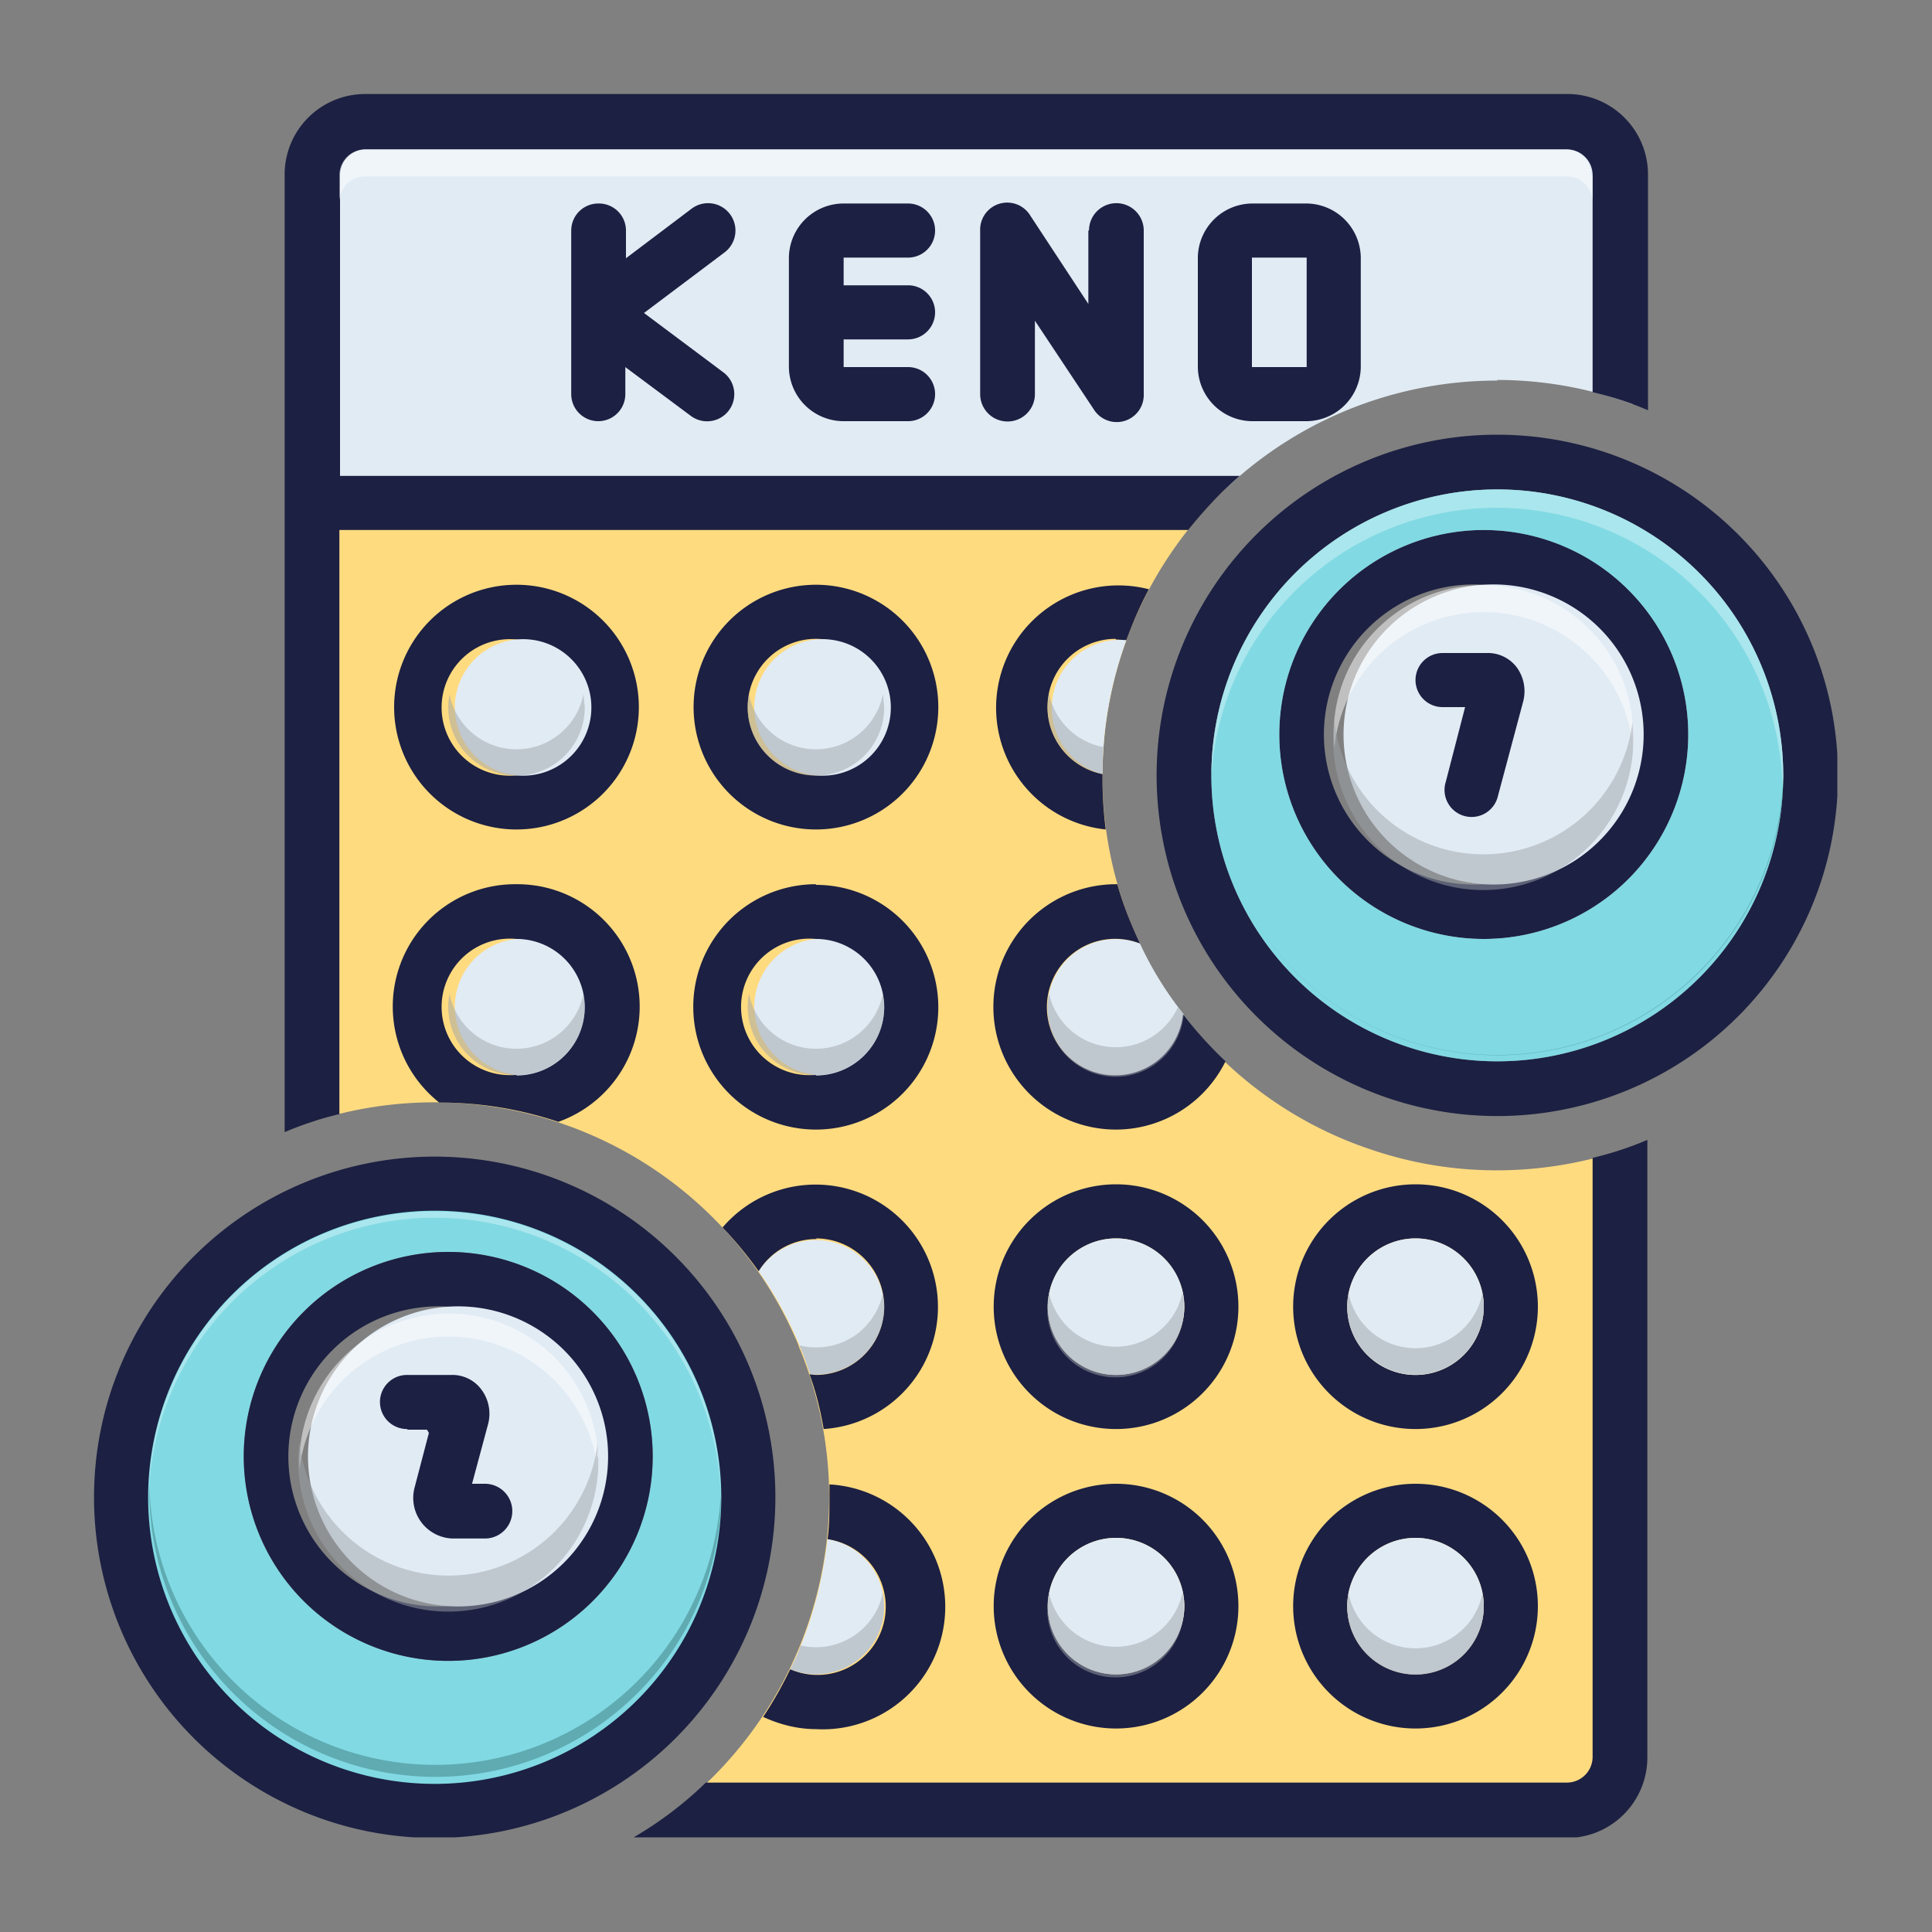 <svg xmlns="http://www.w3.org/2000/svg" width="30" height="30" fill="none"><rect width="100%" height="100%" fill="#808080" stroke="none"/><g clip-path="url(#a)"><g clip-path="url(#b)"><path fill="#E1EBF4" d="M23.25 5.9c.72 0 1.44.13 2.11.38V2.63l-.91-.74-18.54.03s-1.01-.24-1.01.6v5.29h13.91a6.12 6.12 0 0 1 4.44-1.9Z"/><path fill="#FFDB80" d="M25 17.92v10.2H10.47a6.18 6.18 0 0 0 2.37-4.22 6.04 6.04 0 0 0-.44-3v-.01A6.13 6.13 0 0 0 4.9 17.4V7.6h14.12a6.14 6.14 0 0 0-1.9 4.42v.02a6.1 6.1 0 0 0 4.23 5.83c1.18.39 2.45.4 3.64.05Z"/><path fill="#1C2042" d="M8.02 9.08a1.9 1.9 0 1 0 0 3.8 1.9 1.9 0 0 0 0-3.8Zm0 2.96a1.06 1.06 0 1 1 0-2.11 1.06 1.06 0 0 1 0 2.11Z"/><path fill="#E1EBF4" d="M8.02 12.04a1.06 1.06 0 1 0 0-2.11 1.06 1.06 0 0 0 0 2.11Z"/><path fill="#1C2042" d="M12.67 9.08a1.9 1.9 0 1 0 0 3.8 1.9 1.9 0 0 0 0-3.8Zm0 2.96a1.06 1.06 0 1 1 0-2.12 1.06 1.06 0 0 1 0 2.12Z"/><path fill="#E1EBF4" d="M12.67 12.04a1.06 1.06 0 1 0 0-2.11 1.06 1.06 0 0 0 0 2.11Z"/><path fill="#1C2042" d="M12.67 13.73a1.9 1.9 0 1 0 0 3.81 1.9 1.9 0 0 0 0-3.8Zm0 2.96a1.06 1.06 0 1 1 0-2.11 1.06 1.06 0 0 1 0 2.11Z"/><path fill="#E1EBF4" d="M12.67 16.7a1.06 1.06 0 1 0 0-2.12 1.06 1.06 0 0 0 0 2.11Z"/><path fill="#1C2042" d="M17.33 18.39a1.9 1.9 0 1 0 0 3.8 1.9 1.9 0 0 0 0-3.8Zm0 2.96a1.06 1.06 0 1 1 0-2.12 1.06 1.06 0 0 1 0 2.12Z"/><path fill="#E1EBF4" d="M17.33 21.35a1.06 1.06 0 1 0 0-2.12 1.06 1.06 0 0 0 0 2.12Z"/><path fill="#1C2042" d="M21.98 18.39a1.9 1.9 0 1 0 0 3.8 1.9 1.9 0 0 0 0-3.8Zm0 2.96a1.06 1.06 0 1 1 0-2.12 1.06 1.06 0 0 1 0 2.12Z"/><path fill="#E1EBF4" d="M21.98 21.35a1.06 1.06 0 1 0 0-2.12 1.06 1.06 0 0 0 0 2.12ZM18.38 15.76a1.06 1.06 0 1 1-.68-1.11c.18.39.41.76.68 1.1ZM17.49 9.94a6.05 6.05 0 0 0-.37 2.08 1.06 1.06 0 0 1 .37-2.08ZM13.73 20.29a1.06 1.06 0 0 1-1.15 1.05 5.96 5.96 0 0 0-.8-1.6 1.06 1.06 0 0 1 1.95.55ZM13.73 24.94a1.06 1.06 0 0 1-1.46.98c.31-.63.5-1.32.58-2.02a1.06 1.06 0 0 1 .88 1.04Z"/><path fill="#1C2042" d="M17.33 23.04a1.9 1.9 0 1 0 0 3.8 1.9 1.9 0 0 0 0-3.8Zm0 2.96a1.06 1.06 0 1 1 0-2.12 1.06 1.06 0 0 1 0 2.12Z"/><path fill="#E1EBF4" d="M17.33 26a1.06 1.06 0 1 0 0-2.12 1.06 1.06 0 0 0 0 2.12Z"/><path fill="#1C2042" d="M21.98 23.04a1.9 1.9 0 1 0 0 3.8 1.9 1.9 0 0 0 0-3.8Zm0 2.96a1.06 1.06 0 1 1 0-2.12 1.06 1.06 0 0 1 0 2.12Z"/><path fill="#E1EBF4" d="M21.98 26a1.06 1.06 0 1 0 0-2.12 1.06 1.06 0 0 0 0 2.12Z"/><path fill="#1C2042" d="M9.29 3.16a.42.42 0 0 0-.42.42v2.54a.42.42 0 0 0 .84 0V5.7l1.02.76a.42.42 0 0 0 .5-.68L10 4.86l1.25-.94a.42.42 0 0 0-.51-.68l-1.02.77v-.43a.42.42 0 0 0-.42-.42ZM14.1 4a.42.42 0 1 0 0-.84h-1a.85.85 0 0 0-.85.84v1.7a.85.85 0 0 0 .85.84h1a.42.42 0 1 0 0-.84h-1v-.43h1a.42.42 0 1 0 0-.84h-1V4h1ZM16.9 3.58v1.14L16 3.35a.42.42 0 0 0-.78.23v2.54a.42.42 0 0 0 .85 0V4.98l.91 1.37a.42.42 0 0 0 .78-.23V3.58a.42.42 0 1 0-.85 0ZM21.13 5.7V4a.85.85 0 0 0-.84-.84h-.85a.85.85 0 0 0-.84.84v1.7a.85.85 0 0 0 .84.84h.85a.85.85 0 0 0 .84-.84ZM19.44 4h.85v1.7h-.85V4ZM8.02 13.73a1.9 1.9 0 0 0-1.2 3.39c.63 0 1.25.1 1.85.3a1.9 1.9 0 0 0-.65-3.69Zm0 2.96a1.06 1.06 0 1 1 0-2.11 1.06 1.06 0 0 1 0 2.11Z"/><path fill="#E1EBF4" d="M8.02 16.7a1.06 1.06 0 1 0 0-2.12 1.06 1.06 0 0 0 0 2.11Z"/><path fill="#1C2042" d="M12.67 19.23a1.06 1.06 0 1 1 0 2.12l-.1-.01c.1.27.17.56.22.85a1.9 1.9 0 1 0-1.57-3.13c.2.21.39.44.56.68a1.05 1.05 0 0 1 .9-.5ZM12.67 26.85a1.9 1.9 0 0 0 .21-3.8v.2c0 .22 0 .44-.03.65a1.06 1.06 0 1 1-.58 2.02c-.12.25-.26.5-.42.74.26.12.54.19.82.19ZM17.33 9.93l.16.01c.1-.27.21-.53.35-.79a1.9 1.9 0 1 0-.67 3.73 6.16 6.16 0 0 1-.05-.84v-.02a1.06 1.06 0 0 1 .2-2.1ZM17.33 17.54a1.9 1.9 0 0 0 1.7-1.06 6.18 6.18 0 0 1-.66-.73 1.06 1.06 0 1 1-.67-1.1c-.14-.3-.26-.6-.35-.92h-.02a1.9 1.9 0 0 0 0 3.81Z"/><path fill="#1C2042" d="M6.75 17.96a5.29 5.29 0 1 0 0 10.58 5.29 5.29 0 0 0 0-10.58Zm0 9.73a4.44 4.44 0 1 1 0-8.88 4.44 4.44 0 0 1 0 8.88Z"/><path fill="#81D9E3" d="M6.75 18.8a4.44 4.44 0 1 0 0 8.9 4.44 4.44 0 0 0 0-8.9Zm.21 6.99a3.17 3.17 0 1 1 0-6.35 3.17 3.17 0 0 1 0 6.35Z"/><path fill="#1C2042" d="M6.96 19.44a3.17 3.17 0 1 0 0 6.35 3.17 3.17 0 0 0 0-6.35Zm0 5.5a2.33 2.33 0 1 1 0-4.65 2.33 2.33 0 0 1 0 4.65Z"/><path fill="#E1EBF4" d="M6.96 24.94a2.33 2.33 0 1 0 0-4.65 2.33 2.33 0 0 0 0 4.65Z"/><path fill="#1C2042" d="M23.25 6.75a5.29 5.29 0 1 0 0 10.58 5.29 5.29 0 0 0 0-10.58Zm0 9.73a4.44 4.44 0 1 1 0-8.88 4.44 4.44 0 0 1 0 8.88Z"/><path fill="#1C2042" d="M23.04 8.23a3.17 3.17 0 1 0 0 6.35 3.17 3.17 0 0 0 0-6.35Zm0 5.5a2.33 2.33 0 1 1 0-4.65 2.33 2.33 0 0 1 0 4.65Z"/><path fill="#81D9E3" d="M23.25 7.6a4.44 4.44 0 1 0 0 8.88 4.44 4.44 0 0 0 0-8.88Zm-.21 6.98a3.17 3.17 0 1 1 0-6.35 3.17 3.17 0 0 1 0 6.35Z"/><path fill="#E1EBF4" d="M23.04 13.73a2.33 2.33 0 1 0 0-4.65 2.33 2.33 0 0 0 0 4.65Z"/><path fill="#1C2042" d="M21.98 10.56a.42.42 0 0 0 .42.42h.35l-.3 1.16a.42.42 0 1 0 .81.22l.39-1.46a.63.63 0 0 0-.1-.54.56.56 0 0 0-.45-.22h-.7a.42.42 0 0 0-.42.42ZM6.33 22.2h.3l.03.05-.22.84a.63.63 0 0 0 .61.8h.48a.42.42 0 0 0 0-.85h-.2l.25-.93a.63.63 0 0 0-.11-.54.56.56 0 0 0-.45-.22h-.7a.42.42 0 1 0 0 .84ZM9.85 28.54h14.47a1.25 1.25 0 0 0 1.26-1.25V17.7c-.28.12-.56.21-.85.28v9.3a.4.4 0 0 1-.4.4H10.96c-.34.33-.71.61-1.12.85ZM5.27 8.23h13.18c.24-.3.51-.59.8-.84H5.28V2.72a.4.4 0 0 1 .4-.4h18.65a.4.4 0 0 1 .4.4v3.37c.3.07.58.16.86.28V2.72a1.25 1.25 0 0 0-1.26-1.26H5.68a1.25 1.25 0 0 0-1.26 1.26v14.86c.28-.12.56-.21.85-.28V8.23Z"/><path fill="#9FA5AA" d="M23.04 24.94a1.06 1.06 0 1 1-2.1-.2 1.06 1.06 0 0 0 2.08 0l.02.2ZM18.38 24.94a1.06 1.06 0 1 1-2.09-.2 1.06 1.06 0 0 0 2.07 0c.02.06.02.13.02.2ZM13.73 24.94a1.06 1.06 0 0 1-1.46.98c.06-.12.12-.24.16-.37a1.06 1.06 0 0 0 1.28-.82l.02.21ZM23.04 20.29a1.06 1.06 0 1 1-2.1-.21 1.06 1.06 0 0 0 2.08 0l.02.2ZM18.38 20.29a1.06 1.06 0 1 1-2.09-.21 1.06 1.06 0 0 0 2.07 0c.02.07.02.14.02.2ZM13.73 20.29a1.06 1.06 0 0 1-1.15 1.05c-.05-.15-.1-.3-.17-.45a1.07 1.07 0 0 0 .93-.2c.19-.16.32-.37.37-.61l.02.2ZM18.38 15.76a1.06 1.06 0 1 1-2.09-.33 1.06 1.06 0 0 0 2 .21l.09.12ZM13.73 15.64a1.06 1.06 0 1 1-2.1-.21 1.06 1.06 0 0 0 2.08 0l.02.2ZM9.08 15.64a1.06 1.06 0 1 1-2.1-.21 1.06 1.06 0 0 0 2.08 0l.02.2ZM17.13 11.6a5.6 5.6 0 0 0-.01.42 1.06 1.06 0 0 1-.83-1.25 1.06 1.06 0 0 0 .84.83ZM13.73 10.98a1.06 1.06 0 1 1-2.1-.2 1.06 1.06 0 0 0 2.08 0l.02.2ZM9.08 10.98a1.06 1.06 0 1 1-2.1-.2 1.06 1.06 0 0 0 2.08 0l.02.2Z" opacity=".5"/><path fill="#E8FBFC" d="m11.2 23.25-.01.2a4.44 4.44 0 0 0-8.88-.2 4.44 4.44 0 0 1 8.88 0Z" opacity=".4"/><path fill="#0F423C" d="M11.2 23.25a4.44 4.44 0 1 1-8.88-.2 4.44 4.44 0 0 0 8.87.2Z" opacity=".3"/><path fill="#fff" d="m9.29 22.62-.01.2a2.33 2.33 0 0 0-4.63 0 2.32 2.32 0 1 1 4.64-.2Z" opacity=".5"/><path fill="#9FA5AA" d="M9.29 22.62a2.33 2.33 0 1 1-4.64-.22 2.33 2.33 0 0 0 4.63 0v.22Z" opacity=".5"/><path fill="#E8FBFC" d="m27.7 12.04-.02.2a4.44 4.44 0 0 0-8.87-.2 4.44 4.44 0 0 1 8.88 0Z" opacity=".4"/><path fill="#0F423C" d="M27.7 12.04a4.44 4.44 0 1 1-8.89-.2 4.44 4.44 0 0 0 8.88.2Z" opacity=".3"/><path fill="#fff" d="M25.36 11.4v.22a2.33 2.33 0 0 0-4.64 0 2.3 2.3 0 0 1 .67-1.86 2.33 2.33 0 0 1 3.97 1.65Z" opacity=".5"/><path fill="#9FA5AA" d="M25.36 11.4a2.33 2.33 0 1 1-4.64-.2 2.33 2.33 0 0 0 4.63 0l.01.2Z" opacity=".5"/><path fill="#fff" d="M24.73 2.72v.42a.4.4 0 0 0-.4-.4H5.67a.4.4 0 0 0-.4.4v-.42a.4.4 0 0 1 .4-.4h18.64a.4.4 0 0 1 .4.4Z" opacity=".5"/></g></g><defs><clipPath id="a"><path fill="#fff" d="M0 0h30v30H0z"/></clipPath><clipPath id="b"><path fill="#fff" d="M1.46 1.46h27.07v27.07H1.46z"/></clipPath></defs></svg>